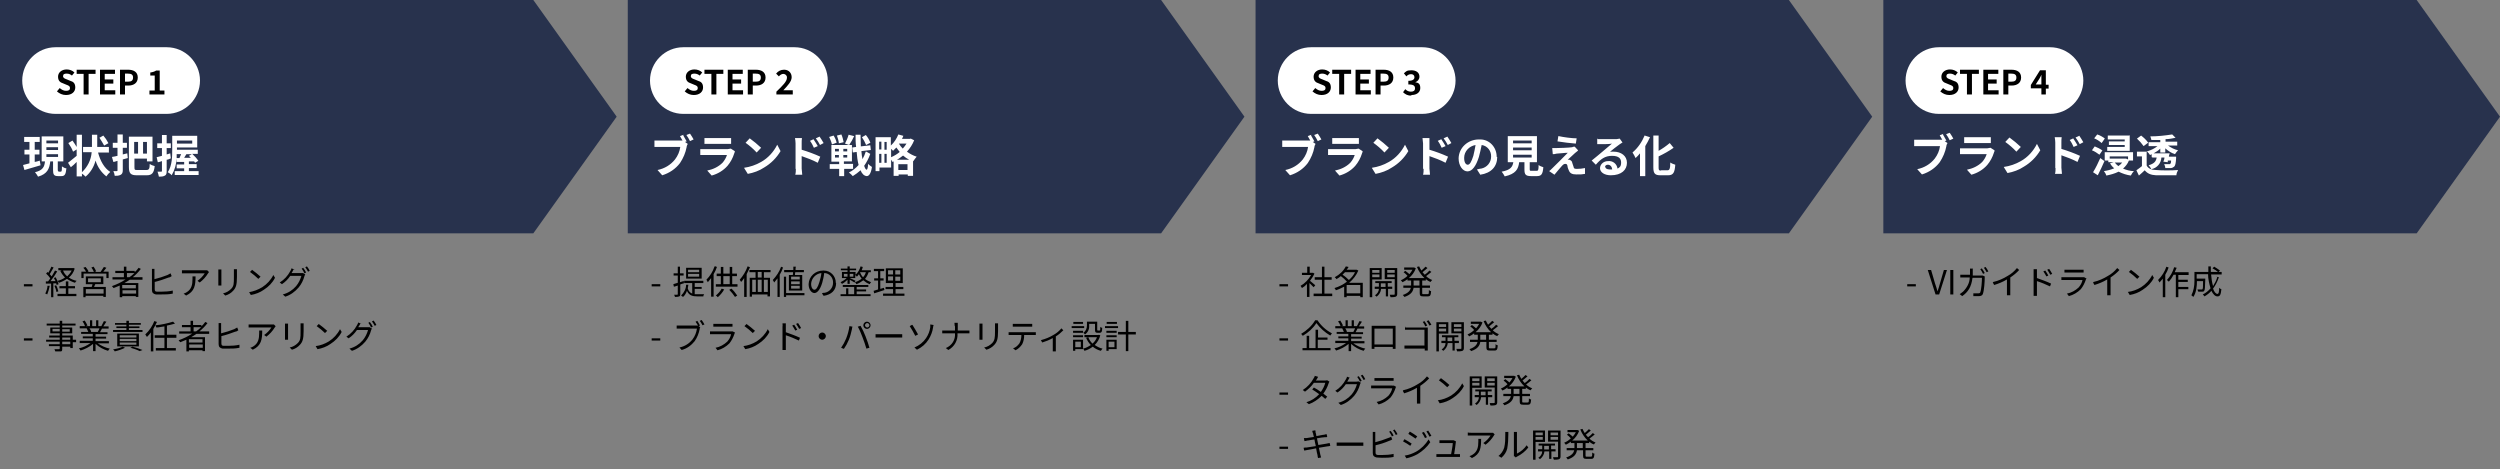 <?xml version="1.0" encoding="UTF-8"?>
<svg id="_レイヤー_1" data-name=" レイヤー 1" xmlns="http://www.w3.org/2000/svg" version="1.1" viewBox="0 0 900 169">
  <rect x="0" y="0" width="900" height="169" fill="#808080" stroke="none"/>
  <defs>
    <style>
      .cls-1 {
        fill: #000;
      }

      .cls-1, .cls-2, .cls-3 {
        stroke-width: 0px;
      }

      .cls-4 {
        fill: none;
        stroke: #a0a0a0;
        stroke-dasharray: 0 0 0 3;
      }

      .cls-2 {
        fill: #28324d;
      }

      .cls-3 {
        fill: #fff;
      }
    </style>
  </defs>
  <g id="img_フロー" data-name="img フロー">
    <g id="Group">
      <g id="Text">
        <path id="_パス_515" data-name=" パス 515" class="cls-1" d="M460.6,103.1h3.1v-.8h-3.1v.8ZM460.6,122.6h3.1v-.8h-3.1v.8ZM460.6,142.1h3.1v-.8h-3.1v.8ZM460.6,161.6h3.1v-.8h-3.1v.8Z"/>
        <path id="_パス_514" data-name=" パス 514" class="cls-1" d="M473.5,102.7c-.3-.3-1.4-1.2-1.9-1.6.6-.8,1.2-1.7,1.6-2.6l-.5-.3h-1.2v-2.2h-.9v2.2h-1.9v.8h3.3c-.9,1.6-2.2,3-3.8,3.9.2.2.3.5.5.8.7-.4,1.3-.9,1.8-1.5v4.7h.9v-5c.5.5,1.2,1.2,1.5,1.5,0,0,.6-.7.6-.7ZM476.8,105.7v-5h2.6v-.9h-2.6v-3.8h-.9v3.8h-2.6v.9h2.6v5h-3v.9h6.7v-.9h-2.8ZM484.8,105.6v-3h4.9v3h-4.9ZM487.8,98c-.5,1.1-1.3,2-2.2,2.8-.7-.7-1.5-1.4-2.3-1.9.3-.3.6-.6.9-.9h3.6ZM490.6,101.8h-4.9c1.4-1.2,2.6-2.7,3.3-4.4l-.6-.3h-3.6c.3-.3.5-.7.7-1l-1-.2c-.9,1.7-2.3,3-4,3.9.2.2.5.4.6.7.6-.3,1.1-.7,1.6-1.1.8.6,1.5,1.2,2.2,2-1.3,1-2.8,1.8-4.5,2.3.2.2.4.5.5.8,1-.3,2-.8,3-1.3v3.8h.9v-.5h4.9v.5h.9v-5.1h0ZM496.6,97.2v1h-2.6v-1h2.6ZM494,99.8v-1h2.6v1h-2.6ZM497.4,100.5v-4h-4.3v10.5h.9v-6.4h3.5-.1ZM497.1,103.3v-1.3h1.7v1.3h-1.7ZM501.2,104v-.8h-1.6v-1.3h1.4v-.7h-5.9v.7h1.3v1.3h-1.5v.8h1.5c0,.9-.6,1.8-1.4,2.3.2.2.4.3.6.5.9-.7,1.5-1.7,1.6-2.8h1.7v2.7h.8v-2.7h1.6-.1ZM499.4,99.8v-1h2.7v1h-2.7ZM502.1,97.2v1h-2.7v-1h2.7ZM503,96.5h-4.5v4h3.6v5.3c0,.2,0,.3-.3.3h-1.5c.1.3.2.6.3.9.6,0,1.3,0,1.9-.2.3-.2.5-.4.5-1v-9.3ZM511,102.8h-2.1v-1.8h2.1v1.8ZM513.3,101v-.5c.5.4,1.1.8,1.7,1,.2-.3.4-.5.6-.7-.8-.3-1.6-.8-2.2-1.4.7-.5,1.3-1,1.9-1.5l-.7-.5c-.5.6-1.1,1.1-1.7,1.5-.3-.3-.5-.6-.8-.9.6-.5,1.2-1,1.8-1.5l-.7-.5c-.5.5-1,1-1.5,1.4-.3-.5-.6-1-.8-1.5l-.8.2c.6,1.5,1.5,2.9,2.7,4h-5.6c1.1-.9,2-2.1,2.5-3.5l-.6-.3h-3.6v.8h3c-.3.6-.7,1.1-1.1,1.6-.5-.4-.9-.8-1.5-1.2l-.6.5c.5.4,1,.8,1.4,1.3-.7.7-1.5,1.2-2.4,1.6.2.2.4.4.6.7.6-.3,1.2-.6,1.8-1.1v.5h1.3v1.8h-2.8v.8h2.7c-.2,1-.9,1.9-2.9,2.6.2.2.4.4.6.7,2.4-.8,3.1-2,3.3-3.3h2.2v1.9c0,1,.3,1.2,1.3,1.2h1.6c.9,0,1.1-.4,1.2-1.9-.3,0-.6-.2-.8-.4,0,1.3,0,1.5-.5,1.5h-1.4c-.4,0-.5,0-.5-.4v-1.9h2.8v-.8h-2.8v-1.8h1.4,0ZM473.4,115.4c-1.2,2-3,3.6-5,4.8.2.2.4.4.6.7,2-1.2,3.7-2.7,4.9-4.6,1.3,1.8,3.1,3.4,5,4.5.2-.3.4-.5.6-.8-2.1-1.1-3.9-2.7-5.2-4.7h-.9ZM474.5,122.3h3.4v-.8h-3.4v-2.8h-.9v6.6h-2.3v-4.4h-.9v4.4h-1.5v.8h10.1v-.8h-4.6v-3h0ZM487.8,118.3c-.2.4-.4.8-.6,1.2h.1-2.8.4c-.1-.5-.3-.9-.6-1.3h3.5ZM491.2,123.6v-.8h-4.8v-.9h3.8v-.7h-3.8v-.9h4.3v-.7h-2.7c.2-.4.5-.8.7-1.3h2.4v-.8h-1.9c.4-.6.7-1.1,1.1-1.7l-.9-.2c-.3.6-.6,1.2-.9,1.8h.4c0,0-1.5,0-1.5,0v-2.1h-.8v2.1h-1.4v-2.1h-.8v2.1h-1.5l.6-.2c-.3-.6-.6-1.2-1-1.8l-.8.3c.4.5.7,1.1.9,1.7h-1.9v.8h2.9-.4c.2.5.4.9.6,1.3h-2.6v.7h4.2v.9h-3.6v.7h3.6v.9h-4.7v.8h3.9c-1.3.9-2.7,1.6-4.2,1.9.2.2.4.5.6.8,1.6-.5,3.2-1.3,4.5-2.4v2.6h.9v-2.6c1.3,1.2,2.8,2,4.5,2.5.2-.3.4-.6.6-.8-1.5-.3-3-1-4.3-1.9h4,0ZM493.8,117.3v8.3h1v-.7h6.6v.7h1v-8.3h-8.6ZM494.8,118.3h6.6v5.7h-6.6v-5.7ZM512.8,115.6l-.6.3c.4.5.7,1.1.9,1.6l.7-.3c-.3-.5-.6-1.1-1-1.6h0ZM514.3,115.3l-.7.3c.4.5.7,1,1,1.6l.7-.3c-.3-.5-.7-1.2-1-1.6ZM505.8,117.6v1.1h7v5.7h-7.2v1.1h7.3v.7h1.1v-8.3h-8.1v-.3ZM520.6,116.7v1h-2.6v-1h2.6ZM518,119.3v-1h2.6v1h-2.6ZM521.4,120v-4h-4.3v10.5h.9v-6.4h3.5-.1ZM521.1,122.8v-1.3h1.7v1.3h-1.7ZM525.2,123.5v-.8h-1.6v-1.3h1.4v-.7h-5.9v.7h1.3v1.3h-1.5v.8h1.5c0,.9-.6,1.8-1.4,2.3.2.2.4.3.6.5.9-.7,1.5-1.7,1.6-2.8h1.7v2.7h.8v-2.7h1.6,0ZM523.4,119.3v-1h2.7v1h-2.7ZM526.1,116.7v1h-2.7v-1h2.7ZM527,116h-4.5v4h3.6v5.3c0,.2,0,.3-.3.3h-1.5c0,.3.2.6.3.9.6,0,1.3,0,1.9-.2.3-.2.5-.4.5-1v-9.3ZM535,122.3h-2.1v-1.8h2.1v1.8ZM537.3,120.5v-.5c.5.4,1.1.8,1.7,1,.2-.3.4-.5.6-.7-.8-.3-1.6-.8-2.2-1.4.7-.5,1.3-1,1.9-1.5l-.7-.5c-.5.6-1.1,1.1-1.7,1.5-.3-.3-.5-.6-.8-.9.6-.5,1.2-1,1.8-1.5l-.7-.5c-.5.5-1,1-1.5,1.4-.3-.5-.6-1-.8-1.5l-.8.2c.6,1.5,1.5,2.9,2.7,4h-5.6c1.1-.9,2-2.1,2.5-3.5l-.6-.3h-3.6v.8h3c-.3.6-.7,1.1-1.1,1.6-.5-.4-.9-.8-1.5-1.2l-.6.5c.5.4,1,.8,1.4,1.3-.7.7-1.5,1.2-2.4,1.6.2.2.4.4.6.7.6-.3,1.2-.6,1.8-1.1v.5h1.3v1.8h-2.8v.8h2.7c-.2,1-.9,1.9-2.9,2.6.2.2.4.4.6.7,2.4-.8,3.1-2,3.3-3.3h2.2v1.9c0,1,.3,1.2,1.3,1.2h1.6c.9,0,1.1-.4,1.2-1.9-.3,0-.6-.2-.8-.4,0,1.3,0,1.5-.5,1.5h-1.4c-.4,0-.5,0-.5-.4v-1.9h2.8v-.8h-2.8v-1.8h1.4,0ZM474.4,135.6l-1.1-.3c0,.3-.2.6-.4.9-.9,1.7-2.2,3.1-3.9,4.2l.8.6c1.2-.9,2.3-1.9,3.2-3.2h4.1c-.3,1.2-.9,2.3-1.6,3.3-.8-.6-1.7-1.2-2.5-1.6l-.6.7c.8.5,1.7,1.1,2.5,1.7-1.3,1.4-2.9,2.4-4.6,2.9l.9.7c1.7-.6,3.3-1.7,4.6-3,.5.4.9.8,1.3,1.1l.7-.8c-.4-.3-.9-.7-1.4-1.1.8-1.1,1.5-2.4,1.9-3.7,0-.2.2-.4.3-.6l-.8-.5c-.3,0-.5.1-.8.1h-3.3c0-.1.2-.3.3-.4.1-.2.3-.6.5-.9h-.1ZM489.2,135.4l-.6.3c.4.5.7,1.1,1,1.7l.6-.3c-.3-.6-.6-1.1-1-1.6h0ZM490.5,134.9l-.6.3c.4.5.7,1.1,1,1.6l.6-.3c-.3-.6-.6-1.1-1-1.6ZM486,136l-1.1-.4c0,.3-.2.7-.4,1-.9,1.7-2.2,3.1-3.8,4.1l.8.6c1.2-.8,2.2-1.8,3-3h4c-.4,1.4-1,2.6-1.9,3.7-1.3,1.5-2.9,2.5-4.8,3l.9.8c1.9-.6,3.5-1.8,4.8-3.3,1-1.2,1.7-2.6,2.1-4.1,0-.2.2-.4.3-.6l-.8-.5c-.3,0-.5.1-.8.1h-3.3c.1-.2.2-.3.3-.5.1-.2.3-.6.5-.9h.2ZM494.8,136.1v1h6.9v-1h-6.9ZM502.5,139.2l-.7-.4c-.2,0-.4.1-.7,0h-7.5v1h7.6c-.2,1-.7,1.9-1.4,2.7-1.2,1.1-2.6,1.9-4.2,2.2l.7.9c1.6-.4,3.1-1.3,4.3-2.5.8-1,1.4-2.2,1.8-3.4,0-.1,0-.2.2-.4h0ZM505,140.7l.5.9c1.6-.5,3.1-1.1,4.6-2v5.7h1.2v-6.4c1.2-.8,2.3-1.7,3.2-2.7l-.8-.7c-.9,1.1-2,2.1-3.3,2.8-1.6,1-3.4,1.8-5.3,2.2h0v.2ZM518.7,136.2l-.7.7c1.1.8,2.1,1.6,3,2.5l.8-.8c-1-.9-2-1.7-3.1-2.5h0ZM517.7,144.2l.6,1c1.7-.3,3.3-.9,4.7-1.9,1.7-1.1,3.1-2.5,4-4.3l-.6-1c-.9,1.8-2.3,3.3-4,4.4-1.5.9-3.1,1.5-4.8,1.7h0ZM532.6,136.2v1h-2.6v-1h2.6ZM530,138.8v-1h2.6v1h-2.6ZM533.4,139.5v-4h-4.3v10.5h.9v-6.4h3.5-.1ZM533.1,142.3v-1.3h1.7v1.3h-1.7ZM537.2,143v-.8h-1.6v-1.3h1.4v-.7h-5.9v.7h1.3v1.3h-1.5v.8h1.5c0,.9-.6,1.8-1.4,2.3.2.2.4.3.6.5.9-.7,1.5-1.7,1.6-2.8h1.7v2.7h.8v-2.7h1.6,0ZM535.4,138.8v-1h2.7v1h-2.7ZM538.1,136.2v1h-2.7v-1h2.7ZM539,135.5h-4.5v4h3.6v5.3c0,.2,0,.3-.3.3h-1.5c0,.3.2.6.3.9.6,0,1.3,0,1.9-.2.3-.2.5-.4.5-1v-9.3ZM547,141.8h-2.1v-1.8h2.1v1.8ZM549.3,140v-.5c.5.4,1.1.8,1.7,1,.2-.3.4-.5.6-.7-.8-.3-1.6-.8-2.2-1.4.7-.5,1.3-1,1.9-1.5l-.7-.5c-.5.6-1.1,1.1-1.7,1.5-.3-.3-.5-.6-.8-.9.6-.5,1.2-1,1.8-1.5l-.7-.5c-.5.5-1,1-1.5,1.4-.3-.5-.6-1-.8-1.5l-.8.2c.6,1.5,1.5,2.9,2.7,4h-5.6c1.1-.9,2-2.1,2.5-3.5l-.6-.3h-3.6v.8h3c-.3.6-.7,1.1-1.1,1.6-.5-.4-.9-.8-1.5-1.2l-.6.5c.5.4,1,.8,1.4,1.3-.7.7-1.5,1.2-2.4,1.6.2.2.4.4.6.7.6-.3,1.2-.6,1.8-1.1v.5h1.3v1.8h-2.8v.8h2.7c-.2,1-.9,1.9-2.9,2.6.2.2.4.4.6.7,2.4-.8,3.1-2,3.3-3.3h2.2v1.9c0,1,.3,1.2,1.3,1.2h1.6c.9,0,1.1-.4,1.2-1.9-.3,0-.6-.2-.8-.4,0,1.3,0,1.5-.5,1.5h-1.4c-.4,0-.5,0-.5-.4v-1.9h2.8v-.8h-2.8v-1.8h1.4,0ZM472.7,156c0,.1.1.6.3,1.3-1.1.2-2.2.3-2.6.4h-1l.2,1.1c.4,0,.6-.1,1-.2.5,0,1.5-.3,2.6-.4.1.7.3,1.6.5,2.4-1.4.2-2.7.4-3.3.5-.3,0-.8,0-1.1.1l.2,1c.3,0,.6-.1,1.1-.2.6-.1,1.9-.3,3.2-.6.2,1.2.4,2.2.5,2.4,0,.4.1.7.2,1.1l1.1-.2c-.1-.3-.2-.7-.3-1.1,0-.3-.3-1.2-.5-2.4,1.2-.2,2.3-.4,3-.5.4,0,.8-.1,1.1-.2l-.2-1c-.3,0-.6.1-1.1.2-.6.1-1.7.3-3,.5-.2-.8-.3-1.7-.5-2.4,1.2-.2,2.2-.4,2.8-.4s.7,0,.9-.1l-.2-1c-.3,0-.6.1-.9.2-.5,0-1.6.3-2.8.5-.1-.7-.2-1.2-.3-1.3,0-.3,0-.6-.1-.8l-1.1.2c0,.3.2.5.2.8h0ZM481.2,159.3v1.2h9.6v-1.2h-9.6ZM500.7,155.1l-.6.3c.4.5.7,1.1,1,1.7l.6-.3c-.3-.6-.6-1.1-1-1.6h0ZM502.1,154.6l-.6.3c.4.5.7,1.1,1,1.7l.6-.3c-.3-.6-.6-1.1-1-1.6h0ZM495.3,155.5h-1.1v7.6c0,1,.5,1.4,1.4,1.6.6,0,1.3.1,1.9.1,1.4,0,2.8,0,4.2-.3v-1.1c-1.3.3-2.7.4-4.1.4h-1.6c-.6-.1-.8-.3-.8-.9v-2.6c1.7-.4,3.3-.9,4.9-1.6.4-.1.8-.3,1.1-.5l-.4-1c-.3.2-.7.4-1.1.5-1.5.6-3,1.1-4.6,1.5v-3.7h.2ZM512.6,155.5l-.7.3c.4.6.8,1.2,1.1,1.9l.7-.3c-.3-.6-.7-1.3-1.1-1.9h0ZM514.2,155l-.7.3c.4.6.8,1.2,1.1,1.9l.7-.3c-.3-.6-.7-1.2-1.1-1.8h0ZM507.5,155.4l-.5.8c.7.4,2,1.3,2.6,1.7l.6-.8c-.5-.4-1.9-1.3-2.6-1.7h-.1ZM505.7,164l.6,1c1.4-.3,2.7-.8,4-1.5,1.8-1.1,3.4-2.5,4.6-4.3l-.6-1c-1.1,1.8-2.7,3.4-4.5,4.4-1.3.7-2.6,1.2-4,1.4h-.1ZM505.6,158.1l-.5.8c.9.5,1.8,1,2.6,1.6l.5-.8c-.5-.4-1.9-1.2-2.6-1.6h0ZM524,158.8l-.7-.3h-5.1v1h4.8c0,.7-.4,3-.6,4h-5.3v1h8.5v-1h-2.1c.2-1.1.5-3.5.6-4.3v-.4h0ZM538.1,156.4l-.6-.6h-7.7c-.5,0-.9,0-1.4-.1v1.1h8.2c-.7,1.1-1.6,2-2.6,2.7l.8.6c1.2-.9,2.2-2,3-3.3,0-.1.2-.3.3-.4h0ZM533.3,158h-1.1v.9c0,2-.3,3.7-2.1,4.8-.3.2-.7.4-1.1.5l.9.7c3.1-1.5,3.3-3.7,3.3-7h0ZM545.1,164.2l.6.5c0-.1.3-.2.4-.3,1.6-.8,3-1.9,4.1-3.3l-.6-.8c-.9,1.3-2.1,2.3-3.5,3v-7.8h-1.1v8.8h0ZM539.6,164.2l.9.6c1-.9,1.8-2,2.1-3.3.3-1.7.4-3.4.4-5.1v-.9h-1.1v.9c0,1.6,0,3.2-.4,4.8-.4,1.2-1.1,2.2-2.1,3h.2ZM555.4,155.7v1h-2.6v-1h2.6ZM552.8,158.3v-1h2.6v1h-2.6ZM556.2,159v-4h-4.3v10.5h.9v-6.4h3.5-.1ZM555.9,161.8v-1.3h1.7v1.3h-1.7ZM560,162.5v-.8h-1.6v-1.3h1.4v-.7h-5.9v.7h1.3v1.3h-1.5v.8h1.5c0,.9-.6,1.8-1.4,2.3.2.2.4.3.6.5.9-.7,1.5-1.7,1.6-2.8h1.7v2.7h.8v-2.7h1.6,0ZM558.2,158.3v-1h2.7v1h-2.7ZM560.9,155.7v1h-2.7v-1h2.7ZM561.8,155h-4.5v4h3.6v5.3c0,.2,0,.3-.3.3h-1.5c0,.3.2.6.3.9.6,0,1.3,0,1.9-.2.3-.2.5-.4.5-1v-9.3ZM569.8,161.3h-2.1v-1.8h2.1v1.8ZM572.1,159.5v-.5c.5.4,1.1.8,1.7,1,.2-.3.4-.5.6-.7-.8-.3-1.6-.8-2.2-1.4.7-.5,1.3-1,1.9-1.5l-.7-.5c-.5.6-1.1,1.1-1.7,1.5-.3-.3-.5-.6-.8-.9.6-.5,1.2-1,1.8-1.5l-.7-.5c-.5.5-1,1-1.5,1.4-.3-.5-.6-1-.8-1.5l-.8.2c.6,1.5,1.5,2.9,2.7,4h-5.6c1.1-.9,2-2.1,2.5-3.5l-.6-.3h-3.6v.8h3c-.3.6-.7,1.1-1.1,1.6-.5-.4-.9-.8-1.5-1.2l-.6.5c.5.4,1,.8,1.4,1.3-.7.7-1.5,1.2-2.4,1.6.2.2.4.4.6.7.6-.3,1.2-.6,1.8-1.1v.5h1.3v1.8h-2.8v.8h2.7c-.2,1-.9,1.9-2.9,2.6.2.2.4.4.6.7,2.4-.8,3.1-2,3.3-3.3h2.2v1.9c0,1,.3,1.2,1.3,1.2h1.6c.9,0,1.1-.4,1.2-1.9-.3,0-.6-.2-.8-.4,0,1.3,0,1.5-.5,1.5h-1.4c-.4,0-.5,0-.5-.4v-1.9h2.8v-.8h-2.8v-1.8h1.4,0Z"/>
      </g>
      <g id="Arrow">
        <polygon class="cls-2" points="644 0 452 0 452 84 644 84 674 42 644 0"/>
        <g id="inner">
          <path id="_パス_513" data-name=" パス 513" class="cls-3" d="M472.1,48.5l-1.3.5c.3.5.6,1,.9,1.6h-8.2c-.6,0-1.3,0-1.9,0v2.3h9.3c-.2,1.6-.9,3.2-1.9,4.5-1.6,2-3.8,3.3-6.3,3.8l1.7,1.9c2.6-.8,4.8-2.3,6.4-4.4,1.2-1.8,2-3.7,2.4-5.8,0-.4.2-.7.4-1.1l-1-.7.6-.2c-.4-.7-.8-1.4-1.2-2.1v-.2ZM474.4,48.1l-1.3.5c.5.7.9,1.4,1.3,2.2l1.3-.6c-.3-.6-.9-1.5-1.3-2.1ZM479.6,49.7v2.1h9.6v-2.1h-9.6,0ZM490.5,54.4l-1.4-.9c-.4,0-.8.2-1.2.2h-7.9c-.5,0-1.2,0-1.9,0v2.1h9.6c-.3,1-.9,2-1.6,2.8-1.5,1.5-3.5,2.4-5.5,2.8l1.6,1.8c2.2-.6,4.2-1.8,5.7-3.5,1.1-1.3,1.9-2.8,2.4-4.4,0-.2.2-.5.3-.7h-.1ZM495.9,49.8l-1.5,1.6c1.4,1,2.8,2.2,4,3.5l1.6-1.7c-1.3-1.2-2.7-2.4-4.1-3.4h0ZM493.9,60.5l1.3,2.1c2.1-.4,4.1-1.1,5.9-2.3,2.4-1.4,4.5-3.5,5.9-5.9l-1.2-2.3c-1.3,2.6-3.3,4.8-5.8,6.2-1.9,1.1-4,1.8-6.1,2.1h0ZM518.9,50.1l-1.3.6c.6.8,1,1.6,1.4,2.5l1.4-.6c-.4-.7-1-1.7-1.5-2.4h0ZM521,49.2l-1.3.6c.6.8,1.1,1.6,1.5,2.4l1.3-.7c-.4-.8-1-1.6-1.5-2.4h0ZM512.5,60.7c0,.7,0,1.5-.2,2.2h2.5c0-.7-.2-1.8-.2-2.2v-4.5c2,.7,3.9,1.4,5.8,2.4l.9-2.2c-2.2-1-4.4-1.8-6.7-2.5v-2.3c0-.6,0-1.3,0-1.9h-2.5c0,.6.2,1.3.2,1.9v9.2h.1ZM538.8,56.4c0-3.4-2.6-6.2-5.9-6.2h-.5c-3.9,0-7.2,2.9-7.3,6.8,0,2.7,1.5,4.7,3.2,4.7s3.1-2,4.1-5.2c.4-1.4.7-2.9,1-4.3,2.1.3,3.5,2.2,3.4,4.2,0,2.1-1.5,3.9-3.6,4.3-.5,0-1,.2-1.5.3l1.2,1.9c4-.6,6.1-3,6.1-6.4h-.2ZM527.1,56.8c0-2.3,1.8-4.2,4.1-4.6-.2,1.3-.5,2.6-.8,3.9-.7,2.2-1.3,3.2-2,3.2s-1.3-.8-1.3-2.4h0ZM544.7,55.7h6.7v1h-6.7v-1ZM544.7,53.1h6.7v1h-6.7v-1ZM544.7,50.6h6.7v1h-6.7v-1ZM551.4,61.5c-.6,0-.7,0-.7-.6v-2.5h2.6v-9.4h-10.5v9.4h2c-.3,1.7-1,2.8-4.2,3.4.4.5.8,1.1,1.1,1.7,4-.9,4.9-2.6,5.2-5.1h1.9v2.6c0,1.8.4,2.4,2.4,2.4h2.1c1.6,0,2.1-.7,2.3-3.2-.6-.2-1.2-.4-1.7-.8,0,1.9-.2,2.1-.7,2.1h-1.8ZM561,49l-.3,1.9c1.9.3,4.9.7,6.6.8l.3-1.9c-1.7,0-4.7-.4-6.5-.8h0ZM568.1,54.1l-1.2-1.3c-.3,0-.6,0-.9.2-1.3.2-5,.3-5.7.3h-1.5l.2,2.2c.3,0,.8,0,1.4-.2.9,0,2.8-.3,4-.3-1.5,1.5-4.7,4.8-5.6,5.6-.4.4-.8.8-1.1,1l1.9,1.3c1.1-1.4,2.3-2.7,2.8-3.3.3-.3.6-.6,1.1-.6s.7.2.8.8c0,.4.3,1.2.5,1.6.4,1,1.2,1.4,2.7,1.4s2.1,0,3.1-.2v-2.1c-.9.2-2,.3-3,.3s-1-.3-1.1-.7-.3-1-.5-1.5c0-.5-.5-.9-1-1.1-.2,0-.4,0-.6,0,.4-.4,1.9-1.8,2.6-2.4.3-.2.6-.5,1-.8h0ZM577.8,60.1c0-.4.4-.8,1-.8.9,0,1.5.7,1.6,1.7h-.9c-1,0-1.6-.4-1.6-1h0ZM575,49.8v2.1c.4,0,.9,0,1.4,0,.8,0,3.1,0,3.9-.2-.8.7-2.4,2-3.3,2.8-.9.8-2.9,2.4-4,3.3l1.5,1.5c1.7-2,3.3-3.2,5.8-3.2s3.3,1,3.3,2.4-.5,1.8-1.3,2.2c-.2-1.7-1.7-2.9-3.4-2.7-1.5,0-2.8,1-2.9,2.5h0c0,1.6,1.7,2.6,3.9,2.6,3.9,0,5.8-2,5.8-4.5s-2.1-4-4.8-4-1,0-1.5.2c1-.8,2.7-2.2,3.6-2.8.4-.3.8-.5,1.1-.7l-1-1.4c-.4,0-.8.2-1.2.2-.9,0-4.3,0-5.2,0h-1.5l-.2-.3ZM592.1,48.7c-1,2.4-2.4,4.5-4.4,6.2.4.6.8,1.3,1.1,2,.6-.5,1.1-1.1,1.6-1.7v8.2h1.9v-10.8c.6-1,1.2-2.1,1.7-3.2l-1.9-.6h0ZM598,61.4c-.8,0-.9-.2-.9-1.1v-4c1.9-.9,3.7-1.9,5.4-3.1l-1.4-1.7c-1.3,1.1-2.6,2-4,2.8v-5.5h-1.9v11.4c0,2.3.6,2.9,2.6,2.9h2.7c1.9,0,2.4-1,2.6-3.8-.6-.2-1.2-.4-1.8-.8,0,2.3-.3,2.8-1,2.8h-2.4.1Z"/>
          <g id="Step">
            <path id="_長方形_2286" data-name=" 長方形 2286" class="cls-3" d="M472,17h40c6.6,0,12,5.4,12,12h0c0,6.6-5.4,12-12,12h-40c-6.6,0-12-5.4-12-12h0c0-6.6,5.4-12,12-12Z"/>
            <path id="_パス_512" data-name=" パス 512" class="cls-1" d="M475.8,34.2c2.1,0,3.3-1.2,3.3-2.7s-.7-2.1-1.8-2.4l-1.2-.5c-.8-.3-1.4-.5-1.4-1.2s.5-.9,1.3-.9,1.4.3,1.9.7l.9-1.1c-.7-.7-1.7-1.1-2.8-1.1-1.8,0-3.1,1.1-3.1,2.6s.8,2.1,1.8,2.4l1.2.5c.8.3,1.3.5,1.3,1.2s-.5,1-1.4,1-1.6-.4-2.3-1l-1,1.2c.9.8,2,1.3,3.2,1.3h.1ZM482.1,34h1.8v-7.4h2.5v-1.5h-6.8v1.5h2.5v7.4ZM487.9,34h5.6v-1.5h-3.8v-2.4h3.1v-1.5h-3.1v-2h3.7v-1.5h-5.4v8.9h-.1ZM495.2,34h1.8v-3.2h1.2c1.9,0,3.4-.9,3.4-2.9s-1.5-2.8-3.5-2.8h-2.9v8.9ZM497,29.4v-2.9h1c1.2,0,1.9.3,1.9,1.4s-.6,1.5-1.8,1.5h-1.1ZM508.2,34.2c1.7,0,3.1-.9,3.1-2.5s-.7-1.9-1.8-2.1h0c.9-.3,1.5-1.1,1.5-2,0-1.5-1.2-2.3-2.9-2.3s-1.9.4-2.7,1.1l.9,1.1c.4-.5,1-.8,1.7-.8s1.2.4,1.2,1.1-.5,1.3-2.2,1.3v1.3c1.9,0,2.4.5,2.4,1.4s-.6,1.2-1.5,1.2-1.5-.4-2-.9l-.8,1.1c.8.8,1.8,1.3,3,1.2v-.2Z"/>
          </g>
        </g>
      </g>
    </g>
    <g id="Group-2">
      <g id="Text-2">
        <path id="_パス_511" data-name=" パス 511" class="cls-1" d="M234.6,103.1h3.1v-.8h-3.1v.8ZM234.6,122.6h3.1v-.8h-3.1v.8Z"/>
        <path id="_パス_510" data-name=" パス 510" class="cls-1" d="M251.7,98h-4v-.9h4v.9ZM251.7,99.6h-4v-1h4v1ZM252.6,96.4h-5.6v3.9h5.6v-3.9ZM246,101.2l-1.2.4v-2.4h1.3v-.8h-1.3v-2.4h-.8v2.4h-1.5v.8h1.5v2.6c-.6.2-1.2.4-1.6.5l.2.9c.4,0,.9-.3,1.4-.4v3.1q0,.2-.2.2h-1.1c.1.3.2.5.3.8.5,0,1,0,1.5-.2.3,0,.4-.4.4-.9v-3.4c.4-.2.9-.3,1.3-.4v-.8h-.2ZM250.1,104h2.5v-.7h-2.5v-1.4h3.1v-.8h-6.9v.8h2.9v3.8c-.8-.3-1.4-1-1.6-1.9,0-.4.2-.8.2-1.3h-.8c0,1.4-.7,2.8-1.8,3.9.2.2.5.3.7.5.7-.6,1.1-1.4,1.4-2.2.8,1.7,2,2,3.8,2h2.1c0-.3.1-.5.3-.8h-3.4v-1.9h0ZM257.2,96c-.6,1.8-1.6,3.4-2.9,4.7.2.3.4.6.5.9.4-.5.8-.9,1.2-1.5v6.7h.9v-8.1c.5-.8.9-1.7,1.2-2.6l-.8-.3v.2ZM259.8,103.9c-.5,1-1.3,1.8-2.1,2.5.3.2.5.3.7.6.9-.8,1.7-1.7,2.3-2.8,0,0-.9-.3-.9-.3ZM262.5,104.3c.8.8,1.5,1.7,2.1,2.6l.8-.5c-.6-.9-1.3-1.8-2.1-2.5l-.7.4h0ZM260.4,99.4h2.3v2.9h-2.3v-2.9ZM263.6,102.3v-2.9h1.7v-.9h-1.7v-2.4h-.9v2.4h-2.3v-2.4h-.9v2.4h-1.5v.9h1.5v2.9h-1.8v.9h7.8v-.9h-1.9ZM269.1,96c-.6,1.7-1.6,3.3-2.8,4.7.2.3.3.5.5.8.4-.4.8-.9,1.1-1.4v6.8h.9v-8.2c.4-.8.8-1.6,1.2-2.5l-.8-.3h-.1ZM274.2,99.9h-1.4v-2h1.4v2ZM276.4,105.1h-1.4v-4.4h1.4v4.4ZM270.8,100.7h1.3v4.4h-1.3v-4.4ZM274.2,100.7v4.4h-1.4v-4.4h1.4ZM277.4,98v-.8h-7.6v.8h2.2v2h-2.1v6.8h.8v-.8h5.6v.7h.9v-6.7h-2.2v-2h2.4ZM287.9,100.6h-3.1v-1h3.1v1ZM287.9,102.3h-3.1v-1h3.1v1ZM287.9,103.9h-3.1v-1h3.1v1ZM284,99v5.6h4.8v-5.6h-2.6c0-.3,0-.6.1-1h3.1v-.8h-3c0-.4,0-.8.1-1.2h-.9v1.2h-3.3v.8h3.2c0,.4,0,.7-.1,1h-1.4ZM281.2,96c-.6,1.8-1.7,3.4-3,4.8.2.3.4.6.5.9.4-.5.8-1,1.2-1.5v6.7h.8v-8c.5-.8.9-1.7,1.2-2.6l-.8-.3h0ZM289.5,105.5h-6.5v-5.9h-.8v7.3h.8v-.6h6.6v-.8h-.1ZM300.9,101.8c0-2.4-1.9-4.4-4.3-4.4h-.3c-2.8,0-5.1,2.1-5.2,4.9,0,2,1.1,3.2,2.1,3.2s2.1-1.3,2.8-3.7c.3-1.1.6-2.3.7-3.5,1.8,0,3.3,1.6,3.2,3.5h0c0,1.8-1.3,3.3-3,3.6-.3,0-.7,0-1,.2l.6.9c2.8-.4,4.5-2,4.5-4.6h-.1ZM292,102.2c.1-2,1.7-3.7,3.7-3.9-.1,1.1-.4,2.2-.7,3.2-.6,2-1.2,2.8-1.8,2.8s-1.2-.7-1.2-2.2h0ZM303.8,98.6h1.3v1h-1.3v-1ZM307.2,98.6v1h-1.3v-1h1.3ZM311.7,98c-.2.7-.5,1.3-1,1.8-.5-.5-.8-1.1-1.1-1.8h2.1ZM305.1,102.2h.8v-1.5c.6.3,1.4.8,1.7,1l.4-.6c-.3-.2-1.6-.8-2.1-1h2v-1.1c.2.2.4.4.6.6.3-.3.5-.6.7-.9.3.6.6,1.1,1,1.6-.7.6-1.5,1-2.4,1.3.2.2.4.4.5.7.9-.3,1.7-.8,2.5-1.4.7.6,1.4,1.1,2.3,1.4.1-.3.3-.5.5-.7-.8-.3-1.6-.7-2.2-1.2.6-.7,1-1.5,1.3-2.4h.8v-.7h-3.3c.2-.4.3-.8.4-1.2l-.8-.2c-.3,1.1-.9,2.2-1.8,3v-1h-2.1v-.6h2.3v-.6h-2.3v-.8h-.8v.8h-2.4v.6h2.4v.6h-2v2.2h1.7c-.6.6-1.4,1.1-2.2,1.5.2.2.4.4.5.6.8-.4,1.4-.9,2-1.5,0,0,0,1.5,0,1.5ZM308.4,104.9h3.4v-.7h-3.4v-.9h4.2v-.7h-9.2v.7h4.1v2.6h-2.1v-2.1h-.8v2.1h-2v.7h10.8v-.7h-5v-1ZM318.2,103.6l-1.3.4v-3h1.2v-.8h-1.2v-2.6h1.4v-.8h-3.7v.8h1.5v2.6h-1.4v.8h1.4v3.2c-.6.2-1.2.4-1.6.5l.2.9c1.1-.3,2.4-.8,3.7-1.2l-.2-.8ZM319.7,99.5h1.8v1.5h-1.8v-1.5ZM319.7,97.3h1.8v1.5h-1.8v-1.5ZM324.1,98.8h-1.8v-1.5h1.8v1.5ZM324.1,101.1h-1.8v-1.5h1.8v1.5ZM322.4,105.7v-1.6h2.8v-.8h-2.8v-1.4h2.6v-5.3h-6.1v5.3h2.6v1.4h-2.7v.8h2.7v1.6h-3.6v.8h7.7v-.8h-3.2ZM251.1,115.5l-.7.3c.3.5.6.9.9,1.4h-7.7v1.1h7.3c-.2,1.4-.7,2.7-1.6,3.9-1.2,1.5-2.8,2.5-4.7,2.9l.8.9c1.9-.5,3.5-1.7,4.7-3.2.9-1.3,1.5-2.8,1.8-4.4,0-.2,0-.4.2-.6l-.6-.4.5-.2c-.2-.5-.7-1.2-.9-1.6h0ZM252.6,115.2l-.7.3c.4.5.7,1,1,1.6l.7-.3c-.3-.5-.6-1.1-1-1.6h0ZM256.8,116.6v1h6.9v-1h-6.9ZM264.5,119.7l-.7-.4c-.2,0-.4,0-.7,0h-7.5v1h7.6c-.2,1-.7,1.9-1.4,2.7-1.2,1.1-2.6,1.9-4.2,2.2l.7.9c1.6-.4,3.1-1.3,4.3-2.5.8-1,1.4-2.2,1.8-3.4,0,0,0-.2.2-.4h0v-.2ZM268.7,116.7l-.7.7c1.1.8,2.1,1.6,3,2.5l.8-.8c-1-.9-2-1.7-3.1-2.5h0ZM267.7,124.7l.6,1c1.7-.3,3.3-.9,4.7-1.9,1.7-1.1,3.1-2.5,4-4.3l-.6-1c-.9,1.8-2.3,3.3-4,4.4-1.5.9-3.1,1.5-4.8,1.7h0ZM285.9,116.9l-.7.3c.4.6.8,1.2,1.1,1.8l.7-.3c-.3-.6-.7-1.2-1.1-1.8h0ZM287.3,116.3l-.7.3c.4.6.8,1.2,1.1,1.8l.7-.3c-.3-.6-.7-1.2-1.1-1.8h0ZM281.7,124.6v1.4h1.2v-5.3c1.6.5,3.2,1.2,4.7,1.9l.4-1c-1.7-.8-3.4-1.4-5.1-2v-3.2h-1.2c0,.4.1.8,0,1.2v7ZM296,119.7c-.7,0-1.3.6-1.3,1.3s.6,1.3,1.3,1.3,1.3-.6,1.3-1.3h0c0-.7-.6-1.3-1.3-1.3h0ZM311.4,117.1c0-.4.4-.8.8-.8s.8.4.8.8-.4.8-.8.8h0c-.4,0-.8-.4-.8-.8ZM310.8,117.1c0,.7.6,1.3,1.3,1.3s1.3-.6,1.3-1.3-.6-1.3-1.3-1.3-1.3.6-1.3,1.3h0ZM304.6,121.9c-.5,1.2-1.1,2.3-1.8,3.3l1,.4c.7-1,1.3-2.1,1.8-3.3.5-1.2.8-2.5,1.1-3.8,0-.3.1-.6.2-.9l-1.1-.2c-.2,1.5-.6,3-1.2,4.5h0ZM310.5,121.4c.5,1.3,1,2.7,1.4,4.1l1.1-.3c-.3-1.1-.9-2.9-1.4-4.1-.5-1.3-1.1-2.6-1.8-3.8l-1,.3c.7,1.2,1.2,2.5,1.7,3.8h0ZM315.2,120.3v1.2h9.6v-1.2h-9.6ZM329.2,125.1l.9.8c1.7-.8,3.2-2.1,4.2-3.7.8-1.3,1.4-2.8,1.6-4.3,0-.2.1-.6.2-.9l-1.2-.2v1c-.2,1.4-.7,2.7-1.5,3.9-1,1.5-2.5,2.7-4.2,3.4h0ZM328.4,116.9l-.9.5c.7,1.1,1.4,2.3,2,3.5l1-.5c-.4-.8-1.5-2.6-2-3.4h-.1ZM343.8,117.4v1.6h-4.6v1h4.6c.2,2.3-1.1,4.4-3.3,5.3l.9.7c2.2-1.2,3.5-3.5,3.3-6h4.3v-1h-4.2v-2.8h-1.2c0,.4.1.8.1,1.2h.1ZM359.3,116.4h-1.1v2.9c0,2.3-.1,3.2-1,4.2-.8.8-1.8,1.4-2.9,1.6l.8.8c1.1-.3,2.1-.9,2.9-1.8.9-1,1.3-2,1.3-4.9v-2.9h0ZM353.7,116.5h-1.1v5.8h1.1v-5.8h0ZM364.6,116.6v1h7v-1h-7.1.1ZM363.1,119.6v1h4.6c0,1-.2,2.1-.7,3-.6.8-1.3,1.5-2.3,1.8l.9.7c1-.5,1.8-1.3,2.4-2.2.5-1,.7-2.1.7-3.3h4.2v-1h-9.8ZM374.7,122.4l.5.9c1.3-.4,2.6-.9,3.8-1.6v4.8h1.1v-5.4c1-.6,1.9-1.4,2.7-2.2l-.7-.7c-.8,1-1.8,1.8-2.9,2.4-1.3.8-2.8,1.4-4.3,1.8h-.2ZM389.9,115.9h-3.5v.7h3.5v-.7ZM390.3,117.4h-4.5v.7h4.5v-.7ZM389.1,123v2h-2v-2h2ZM389.9,122.3h-3.6v4h.8v-.6h2.8v-3.5h0ZM386.3,121.4h3.6v-.7h-3.6v.7ZM386.3,119.8h3.6v-.7h-3.6v.7ZM392.1,116.6h2.1v2.1c0,.9.2,1.1.9,1.1h.8c.6,0,.9-.3.9-1.8-.3,0-.5-.2-.7-.3,0,1.2,0,1.3-.3,1.3h-.6q-.2,0-.2-.3v-2.9h-3.7v1.4c0,1-.4,2-1.3,2.6.2.2.5.4.6.6,1-.7,1.6-1.9,1.5-3.1v-.7h0ZM395.5,120.6h-5.1v.8h4.5c-.3.9-.9,1.7-1.6,2.3-.7-.7-1.2-1.4-1.5-2.3l-.8.2c.4,1,1,1.9,1.7,2.6-.9.6-1.8,1.1-2.8,1.3.2.2.4.5.5.8,1.1-.3,2.1-.8,3-1.5.8.7,1.8,1.2,2.9,1.5.2-.3.4-.5.6-.8-1-.2-1.9-.7-2.8-1.3,1-1,1.7-2.2,2-3.5l-.6-.2h0ZM402.1,115.9h-3.7v.7h3.7v-.7ZM402.5,117.4h-4.7v.7h4.7v-.7ZM401.2,123v2h-2.1v-2h2.1ZM402,122.3h-3.7v4h.8v-.6h2.9v-3.5h0ZM398.3,121.4h3.7v-.7h-3.7v.7ZM398.3,119.8h3.7v-.7h-3.7v.7ZM408.9,119.5h-2.7v-4h-.9v4h-2.8v.9h2.8v6h.9v-6h2.7v-.9Z"/>
      </g>
      <g id="Arrow-2">
        <polygon class="cls-2" points="418 0 226 0 226 84 418 84 448 42 418 0"/>
        <g id="inner-2">
          <path id="_パス_509" data-name=" パス 509" class="cls-3" d="M246.1,48.5l-1.3.5c.3.5.6,1,.9,1.6h-8.2c-.6,0-1.3,0-1.9,0v2.3h9.3c-.2,1.6-.9,3.2-1.9,4.5-1.6,2-3.8,3.3-6.3,3.8l1.7,1.9c2.6-.8,4.8-2.3,6.4-4.4,1.2-1.8,2-3.7,2.4-5.8,0-.4.2-.7.4-1.1l-1-.7.6-.2c-.4-.7-.8-1.4-1.2-2.1v-.2ZM248.4,48.1l-1.3.5c.5.7.9,1.4,1.3,2.2l1.3-.6c-.3-.6-.9-1.5-1.3-2.1ZM253.6,49.7v2.1h9.6v-2.1h-9.6,0ZM264.5,54.4l-1.4-.9c-.4,0-.8.2-1.2.2h-7.9c-.5,0-1.2,0-1.9,0v2.1h9.6c-.3,1-.9,2-1.6,2.8-1.5,1.5-3.5,2.4-5.5,2.8l1.6,1.8c2.2-.6,4.2-1.8,5.7-3.5,1.1-1.3,1.9-2.8,2.4-4.4,0-.2.2-.5.3-.7h-.1ZM269.9,49.8l-1.5,1.6c1.4,1,2.8,2.2,4,3.5l1.6-1.7c-1.3-1.2-2.7-2.4-4.1-3.4h0ZM267.9,60.5l1.3,2.1c2.1-.4,4.1-1.1,5.9-2.3,2.4-1.4,4.5-3.5,5.9-5.9l-1.2-2.3c-1.3,2.6-3.3,4.8-5.8,6.2-1.9,1.1-4,1.8-6.1,2.1h0ZM292.9,50.1l-1.3.6c.6.8,1,1.6,1.4,2.5l1.4-.6c-.4-.7-1-1.7-1.5-2.4h0ZM295,49.2l-1.3.6c.6.8,1.1,1.6,1.5,2.4l1.3-.7c-.4-.8-1-1.6-1.5-2.4h0ZM286.5,60.7c0,.7,0,1.5-.2,2.2h2.5c0-.7-.2-1.8-.2-2.2v-4.5c2,.7,3.9,1.4,5.8,2.4l.9-2.2c-2.2-1-4.4-1.8-6.7-2.5v-2.3c0-.6,0-1.3.1-1.9h-2.5c.1.6.2,1.3.2,1.9v9.2h.1ZM313.3,51.3c-.4-1-.9-1.9-1.6-2.7l-1.4.8c.6.9,1.1,1.8,1.5,2.8l1.5-.8h0ZM303.7,51.1c-.2-.9-.4-1.8-.8-2.7l-1.6.4c.3.9.6,1.8.7,2.8l1.7-.4h0ZM301.2,51.4c-.2-.9-.6-1.8-1.1-2.6l-1.6.5c.4.8.8,1.8,1,2.7l1.6-.6h.1ZM300.6,55.8h1.4v.9h-1.4v-.9ZM300.6,53.6h1.4v.9h-1.4v-.9ZM305,54.5h-1.4v-.9h1.4v.9ZM305,56.7h-1.4v-.9h1.4v.9ZM307.1,60.7v-1.7h-3.3v-.9h2.9v-5.9h-1c.7-1,1.3-2.1,1.8-3.2l-2-.5c-.3,1.1-.8,2.2-1.3,3.2l1.5.5h-6.4v6h2.8v.9h-3.4v1.7h3.4v2.6h1.8v-2.6h3.3,0ZM311.7,54.5c-.3,1-.7,1.9-1.2,2.8-.2-.8-.3-1.8-.4-2.9l3.4-.4-.2-1.7-3.4.4c0-1.3-.1-2.7-.1-4.2h-1.8c0,1.6,0,3,.2,4.4l-1.4.2.2,1.8,1.4-.2c.1,1.6.3,3.1.7,4.7-1,1.1-2.2,2.1-3.5,2.7.5.4,1,.8,1.4,1.3,1-.6,1.9-1.3,2.8-2.1.5,1.3,1.3,2,2.2,2.1.7,0,1.5-.6,1.9-3.3-.5-.3-1-.7-1.4-1.1,0,1.4-.3,2.1-.5,2.1-.3,0-.6-.5-.9-1.4.9-1.3,1.7-2.8,2.2-4.3l-1.4-.8h-.2ZM322.9,57.5c.8-.4,1.5-1,2.2-1.5.7.6,1.4,1.1,2.2,1.5h-4.4ZM323.4,61.2v-2.1h3.3v2.1h-3.3ZM320.7,53.5c.3.2.5.5.8.8.4-.4.8-.8,1.2-1.2.4.6.8,1.1,1.2,1.6-.9.8-2,1.4-3.1,1.9v-3.1h-.1ZM318.4,58.6v-3.2h.8v3.2h-.8ZM316.5,55.4h.8v3.2h-.8v-3.2ZM317.3,51v2.8h-.8v-2.8h.8ZM319.2,53.9h-.8v-2.8h.8v2.8ZM326.4,51.6c-.4.7-.9,1.3-1.4,1.9-.5-.5-1-1.1-1.4-1.8h0c0,0,2.7,0,2.7,0h0ZM327.7,50h-3c.2-.4.4-.7.5-1.1l-1.8-.5c-.6,1.5-1.5,2.9-2.7,4v-3h-5.5v12.2h1.4v-1.3h4.2v-2.8c.2.3.4.5.5.8l.4-.2v5.2h1.8v-.5h3.3v.5h1.9v-5.3h.1c.3-.5.8-1.1,1.2-1.6-1.3-.4-2.4-1-3.5-1.8,1.1-1.2,2-2.6,2.6-4.1l-1.2-.6h-.2Z"/>
          <g id="Step-2">
            <path id="_長方形_2286-2" data-name=" 長方形 2286-2" class="cls-3" d="M246,17h40c6.6,0,12,5.4,12,12h0c0,6.6-5.4,12-12,12h-40c-6.6,0-12-5.4-12-12h0c0-6.6,5.4-12,12-12Z"/>
            <path id="_パス_508" data-name=" パス 508" class="cls-1" d="M249.8,34.2c2.1,0,3.3-1.2,3.3-2.7s-.7-2.1-1.8-2.4l-1.2-.5c-.8-.3-1.4-.5-1.4-1.2s.5-.9,1.3-.9,1.4.3,1.9.7l.9-1.1c-.7-.7-1.7-1.1-2.8-1.1-1.8,0-3.1,1.1-3.1,2.6s.8,2.1,1.8,2.4l1.2.5c.8.3,1.3.5,1.3,1.2s-.5,1-1.4,1-1.6-.4-2.3-1l-1,1.2c.9.8,2,1.3,3.2,1.3h.1ZM256.1,34h1.8v-7.4h2.5v-1.5h-6.8v1.5h2.5v7.4h0ZM261.9,34h5.6v-1.5h-3.8v-2.4h3.1v-1.5h-3.1v-2h3.7v-1.5h-5.4v8.9h-.1ZM269.2,34h1.8v-3.2h1.2c1.9,0,3.4-.9,3.4-2.9s-1.5-2.8-3.5-2.8h-2.9v8.9ZM271,29.4v-2.9h1c1.2,0,1.9.3,1.9,1.4s-.6,1.5-1.8,1.5h-1.1ZM279.4,34h6v-1.5h-1.9c-.4,0-1,0-1.5,0,1.6-1.7,3-3.2,3-4.7s-1-2.6-2.5-2.7h-.3c-1.1,0-2.1.5-2.8,1.4l1,1c.4-.5,1-.9,1.6-.9s1.3.5,1.3,1.2v.2c0,1.3-1.5,2.8-3.8,5v1h-.1Z"/>
          </g>
        </g>
      </g>
    </g>
    <g id="Group-3">
      <g id="Text-3">
        <path id="_パス_507" data-name=" パス 507" class="cls-1" d="M8.6,103.1h3.1v-.8h-3.1v.8ZM8.6,122.6h3.1v-.8h-3.1v.8Z"/>
        <path id="_パス_506" data-name=" パス 506" class="cls-1" d="M25.8,97.4c-.4.8-1,1.5-1.6,2.1-.7-.6-1.2-1.3-1.5-2.1h3.2-.1ZM26.4,96.5h-5.4v.8h1.2l-.5.2c.4.9,1,1.7,1.7,2.4-.8.6-1.8,1-2.7,1.2.2.2.4.5.5.7,1-.3,2-.8,2.9-1.4.9.6,1.9,1.1,2.9,1.4.2-.3.3-.5.6-.7-1-.2-2-.6-2.8-1.2,1-.8,1.7-1.9,2.1-3.2l-.6-.3h0ZM17.1,102.8c0,1-.4,2-.8,2.9.2,0,.5.2.7.3.4-1,.7-2,.9-3.1h-.8ZM20.2,101.9c0,.2.2.5.2.7l.7-.3c-.3-.9-.6-1.7-1.1-2.5l-.6.3c.2.3.4.7.6,1.1h-1.8c.9-1.1,1.7-2.3,2.4-3.5l-.8-.3c-.4.7-.8,1.5-1.2,2.1-.2-.3-.5-.5-.7-.8.4-.7.9-1.6,1.4-2.4l-.8-.3c-.3.8-.7,1.5-1.1,2.2-.1,0-.2-.2-.3-.3l-.5.6c.6.5,1.1,1.1,1.5,1.7-.3.4-.5.8-.8,1.1h-.8v.8c.6,0,1.2,0,1.9,0v4.9h.8v-5h1,0ZM19.6,102.9c.3.7.6,1.4.7,2.2l.7-.2c-.2-.8-.4-1.5-.8-2.2,0,0-.6.2-.6.2ZM24.6,103.8h2.4v-.8h-2.4v-1.7h-.9v1.7h-2.3v.8h2.3v2h-3v.8h6.8v-.8h-2.9v-2ZM37.3,105.7h-6.4v-1.6h6.4v1.6ZM31.7,100.2h4.6v1.4h-4.6s0-1.4,0-1.4ZM37.2,102.3v-2.8h-6.3v2.8h2.4c0,.3-.2.7-.3,1h-3v3.7h.8v-.5h6.4v.4h.9v-3.6h-4.2c0-.3.3-.6.4-1,0,0,2.9,0,2.9,0ZM37.1,97.9c.4-.5.8-1,1.2-1.5l-.9-.3c-.4.6-.8,1.2-1.2,1.8h-2.2l.6-.2c-.2-.6-.6-1.2-.9-1.7l-.8.3c.4.5.7,1.1.9,1.6h-2.3l.4-.2c-.3-.6-.7-1.1-1.1-1.6l-.8.3c.4.4.7.9,1,1.4h-1.7v2.3h.8v-1.6h8.2v1.6h.8v-2.3h-2ZM45.7,99.8v-1.5h2.7c-.6.6-1.2,1.1-1.8,1.5h-.9ZM48.9,103.8h-4.9v-1.2h4.9v1.2ZM44.1,105.8v-1.3h4.9v1.2h-4.9ZM51.3,100.6v-.8h-3.5c1.1-.9,2.1-1.9,2.9-3l-.8-.4c-.4.6-.9,1.1-1.4,1.6v-.5h-3v-1.5h-.9v1.5h-3.1v.8h3.1v1.5h-4.1v.8h4.7c-1.5,1-3.2,1.8-4.9,2.4.2.2.4.5.6.7.7-.3,1.5-.6,2.2-.9v4.2h.9v-.4h4.9v.3h.9v-5h-5c.7-.4,1.3-.8,1.9-1.2h4.6ZM55.8,96.8h-1.1v7.6c0,1,.5,1.4,1.4,1.6.6,0,1.3,0,1.9,0,1.4,0,2.8,0,4.2-.3v-1.1c-1.3.3-2.7.4-4.1.4s-1.1,0-1.6,0c-.6,0-.8-.3-.8-.9v-2.6c1.7-.4,3.4-1,5-1.6.4,0,.8-.3,1.1-.5l-.4-1c-.3.2-.7.4-1.1.6-1.5.6-3.1,1.1-4.7,1.5v-3.7h.2ZM75.2,97.9l-.6-.6h-7.7c-.5,0-.9,0-1.4,0v1.1h8.2c-.7,1.1-1.6,2-2.6,2.7l.8.6c1.2-.9,2.2-2,3-3.3,0,0,.2-.3.3-.4ZM70.4,99.5h-1.1v.9c0,2-.3,3.7-2.1,4.8-.3.2-.7.4-1.1.5l.9.7c3.1-1.5,3.4-3.7,3.4-7h0ZM85.3,96.9h-1.1v2.9c0,2.3,0,3.2-1,4.2-.8.8-1.8,1.4-2.9,1.6l.8.8c1.1-.3,2.1-.9,2.9-1.8.9-1,1.3-2,1.3-4.9v-3,.2ZM79.7,97h-1.1v5.8h1.1v-5.8h0ZM90.7,97.2l-.7.7c1.1.8,2.1,1.6,3,2.5l.8-.8c-1-.9-2-1.7-3.1-2.5h0ZM89.7,105.2l.6,1c1.7-.3,3.3-.9,4.7-1.9,1.7-1.1,3.1-2.5,4-4.3l-.6-1c-.9,1.8-2.3,3.3-4,4.4-1.5.9-3.1,1.5-4.8,1.8h.1ZM109.2,96.4l-.6.3c.4.5.7,1.1,1,1.7l.6-.3c-.3-.6-.6-1.1-1-1.6h0ZM110.5,95.9l-.6.3c.4.5.7,1.1,1,1.6l.6-.3c-.3-.6-.6-1.1-1-1.6ZM106,97l-1.1-.4c0,.3-.2.7-.4,1-.9,1.7-2.2,3.1-3.8,4.1l.8.6c1.2-.8,2.2-1.8,3-3h4c-.4,1.4-1,2.6-1.9,3.7-1.3,1.5-2.9,2.5-4.8,3l.9.8c1.9-.6,3.5-1.8,4.8-3.3,1-1.2,1.7-2.6,2.1-4.1,0-.2.2-.4.3-.6l-.8-.5c-.3,0-.5,0-.8,0h-3.3c0-.2.2-.3.3-.5,0-.2.3-.6.5-.9h.2ZM25.3,123.9h-2.9v-.9h2.9v.9ZM22.4,121.5h2.9v.8h-2.9v-.8ZM18.9,119.3v-.9h2.6v.9h-2.6ZM25.1,118.5v.9h-2.7v-.9h2.7ZM27.4,122.3h-1.2v-1.5h-3.8v-.8h3.6v-2.1h-3.6v-.7h4.8v-.7h-4.8v-1h-.9v1h-4.7v.7h4.7v.7h-3.4v2.1h3.4v.8h-3.8v.7h3.8v.8h-4.9v.7h4.9v.9h-3.9v.7h3.9v.8c0,.2,0,.3-.3.3h-1.6c.1.2.2.5.3.8.7,0,1.3,0,2,0,.4,0,.5-.3.5-.9v-.8h2.9v.5h.9v-2.1h1.2v-.7h0ZM35.8,118.3l-.6,1.2h0-2.8.4c0-.5-.3-.9-.6-1.3h3.5,0ZM39.2,123.6v-.8h-4.8v-.9h3.8v-.7h-3.8v-.9h4.3v-.7h-2.7c.2-.4.5-.8.7-1.3h2.4v-.8h-1.9c.4-.6.7-1.1,1.1-1.7l-.9-.2-.9,1.8h.4c0,0-1.5,0-1.5,0v-2.1h-.8v2.1h-1.4v-2.1h-.8v2.1h-1.5l.6-.2c-.3-.6-.6-1.2-1-1.8l-.8.3c.4.5.7,1.1.9,1.7h-1.9v.8h2.9-.4c.2.5.4.9.6,1.3h-2.6v.7h4.2v.9h-3.6v.7h3.6v.9h-4.7v.8h3.9c-1.3.9-2.7,1.6-4.2,1.9.2.2.4.5.6.8,1.6-.5,3.2-1.3,4.5-2.4v2.6h.9v-2.6c1.3,1.2,2.8,2,4.5,2.5.2-.3.4-.6.6-.8-1.5-.3-3-1-4.3-1.9h4ZM51.3,118.8h-4.9v-.7h3.8v-.6h-3.8v-.6h4.3v-.6h-4.3v-.8h-.9v.8h-4.1v.6h4.1v.6h-3.6v.6h3.6v.7h-4.8v.7h10.6s0-.7,0-.7ZM43.1,123.3h6v.8h-6v-.8ZM43.1,122h6v.8h-6v-.8ZM43.1,120.7h6v.8h-6v-.8ZM50,124.7v-4.6h-7.8v4.6h7.8ZM44.2,124.8c-1.1.5-2.3.8-3.5,1,.2.2.5.4.6.7,1.3-.3,2.5-.7,3.7-1.3,0,0-.8-.4-.8-.4ZM47,125.2c1.1.3,2.3.7,3.3,1.2l1-.4c-1.2-.5-2.4-.9-3.6-1.2l-.8.4h0ZM55.6,115.5c-.7,1.8-1.8,3.5-3.3,4.9.2.3.4.6.6.9.5-.5,1-1,1.4-1.6v6.8h.9v-8.1c.5-.8.9-1.7,1.3-2.5l-.9-.3h0ZM63.5,121.4v-.9h-3.4v-3.3c1-.2,1.9-.4,2.9-.7l-.7-.7c-2,.6-4.1,1.1-6.3,1.3,0,.2.2.5.3.8.9,0,1.9-.3,2.9-.4v3.2h-3.5v.9h3.5v3.7h-3.1v.9h7.2v-.9h-3.2v-3.7h3.4v-.2ZM69.7,119.3v-1.5h2.7c-.6.6-1.2,1.1-1.8,1.5h-.9ZM72.9,123.3h-4.9v-1.2h4.9v1.2ZM68.1,125.3v-1.3h4.9v1.2h-4.9ZM75.3,120.1v-.8h-3.5c1.1-.9,2.1-1.9,2.9-3l-.8-.4c-.4.6-.9,1.1-1.4,1.6v-.5h-3v-1.5h-.9v1.5h-3.1v.8h3.1v1.5h-4.1v.8h4.7c-1.5,1-3.2,1.8-4.9,2.4.2.2.4.5.6.7.7-.3,1.5-.6,2.2-.9v4.2h.9v-.4h4.9v.3h.9v-5h-5c.7-.4,1.3-.8,1.9-1.2h4.6ZM79.8,116.3h-1.1v7.6c0,1,.5,1.4,1.4,1.6.6,0,1.3,0,1.9,0,1.4,0,2.8,0,4.2-.3v-1.1c-1.3.3-2.7.4-4.1.4h-1.6c-.6,0-.8-.3-.8-.9v-2.6c1.7-.4,3.4-1,5-1.6.4,0,.8-.3,1.1-.5l-.4-1c-.3.2-.7.4-1.1.6-1.5.6-3.1,1.1-4.7,1.5v-3.7h.2ZM99.2,117.4l-.6-.6h-7.7c-.5,0-.9,0-1.4,0v1.1h8.2c-.7,1.1-1.6,2-2.6,2.7l.8.6c1.2-.9,2.2-2,3-3.3,0,0,.2-.3.3-.4h0ZM94.4,119h-1.1v.9c0,2-.3,3.7-2.1,4.8-.3.2-.7.4-1.1.5l.9.7c3.1-1.5,3.4-3.7,3.4-7h0ZM109.3,116.4h-1.1v2.9c0,2.3,0,3.2-1,4.2-.8.8-1.8,1.4-2.9,1.6l.8.8c1.1-.3,2.1-.9,2.9-1.8.9-1,1.3-2,1.3-4.9v-3h0v.2ZM103.7,116.5h-1.1v5.8h1.1v-5.8h0ZM114.7,116.7l-.7.7c1.1.8,2.1,1.6,3,2.5l.8-.8c-1-.9-2-1.7-3.1-2.5h0ZM113.7,124.7l.6,1c1.7-.3,3.3-.9,4.7-1.9,1.7-1.1,3.1-2.5,4-4.3l-.6-1c-.9,1.8-2.3,3.3-4,4.4-1.5.9-3.1,1.5-4.8,1.7h.1ZM133.2,115.9l-.6.3c.4.5.7,1.1,1,1.7l.6-.3c-.3-.6-.6-1.1-1-1.6h0ZM134.5,115.4l-.6.3c.4.5.7,1.1,1,1.6l.6-.3c-.3-.6-.6-1.1-1-1.6ZM130,116.5l-1.1-.4c0,.3-.2.7-.4,1-.9,1.7-2.2,3.1-3.8,4.1l.8.6c1.2-.8,2.2-1.8,3-3h4c-.4,1.4-1,2.6-1.9,3.7-1.3,1.5-2.9,2.5-4.8,3l.9.8c1.9-.6,3.5-1.8,4.8-3.3,1-1.2,1.7-2.6,2.1-4.1,0-.2.2-.4.3-.6l-.8-.5c-.3,0-.5,0-.8,0h-3.3c0-.2.2-.3.3-.5s.3-.6.5-.9h.2Z"/>
      </g>
      <g id="Arrow-3">
        <polygon class="cls-2" points="192 0 0 0 0 84 192 84 222 42 192 0"/>
        <g id="inner-3">
          <path id="_パス_505" data-name=" パス 505" class="cls-3" d="M14.4,57.8c-.6.2-1.3.4-1.9.5v-2.7h1.7v-1.7h-1.7v-2.8h1.8v-1.8h-5.6v1.8h1.9v2.8h-1.8v1.7h1.8v3.2c-.9.2-1.6.4-2.3.6l.5,1.8c1.6-.5,3.8-1.1,5.8-1.7l-.3-1.7h0ZM16.7,55.5h4.2v1h-4.2v-1ZM16.7,53h4.2v1h-4.2v-1ZM16.7,50.6h4.2v1h-4.2v-1ZM21.1,61.7q-.3,0-.3-.5v-3.1h2v-9h-7.8v9h1.2c-.2,1.9-.7,3.2-3.6,3.9.4.5.8,1,1.1,1.6,3.4-1,4.1-2.9,4.4-5.5h1v3.1c0,1.6.3,2.2,1.8,2.2h1.2c1.2,0,1.6-.6,1.8-2.8-.6,0-1.1-.4-1.6-.7,0,1.6-.1,1.9-.4,1.9h-.8ZM39,51.5c-.5-1-1.1-1.9-1.8-2.7l-1.4.8c.6.9,1.2,1.9,1.7,2.8l1.6-.9h0ZM39.2,54.8v-1.9h-4.2v-4.4h-1.9v4.4h-3.2v1.9h3.1c-.2,2.8-1.5,5.3-3.5,7.2v-13.5h-1.9v4.4c-.5-.8-1-1.6-1.5-2.3l-1.5.9c.7,1,1.3,2,1.7,3.1l1.3-.8v2.3c-1.2,1-2.3,1.9-3.1,2.5l1,1.6c.7-.5,1.4-1.2,2.1-1.9v5.2h1.9v-1c.5.3.9.7,1.3,1.1,1.8-1.5,3-3.5,3.6-5.8.7,2.3,2.1,4.3,3.9,5.7.4-.6.8-1.1,1.4-1.6-2.2-1.4-3.6-4-4.4-7h4,0ZM45.8,55.2l-1.6.4v-2.4h1.5v-1.8h-1.5v-3h-1.9v3h-1.7v1.8h1.7v2.9c-.7.2-1.4.3-2,.4l.5,1.8c.5,0,1-.3,1.5-.4v3.4c0,.2,0,.3-.3.3h-1.2c.3.6.4,1.1.5,1.7.7,0,1.5,0,2.2-.4.5-.3.7-.8.7-1.6v-3.9c.6-.2,1.2-.3,1.8-.5l-.2-1.8h0ZM49.7,51.1v4.2h-1.4v-4.2h1.4ZM52.9,55.3h-1.4v-4.2h1.4v4.2ZM49.5,61.2c-1,0-1.1,0-1.1-1.1v-3h4.5v1h2v-8.9h-8.5v10.9c0,2.4.7,3,2.9,3h3.5c2,0,2.6-.9,2.9-3.3-.7-.2-1.3-.4-1.8-.8,0,1.8-.3,2.2-1.2,2.2h-3.2ZM61.3,55.2l-1.3.4v-2.3h1.5v-1.7h-1.5v-3h-1.7v3h-1.7v1.7h1.7v2.8c-.7.2-1.4.4-1.9.5l.4,1.8c.5,0,1-.3,1.5-.4v3.5c0,.2,0,.3-.3.3h-1.3c.2.6.4,1.2.5,1.8.8,0,1.5,0,2.2-.4.5-.3.6-.8.6-1.7v-4c.5,0,1-.3,1.5-.5l-.2-1.7h0ZM63.6,56.9v-1.4h1.6c-.2.5-.4,1-.6,1.4h-1.2.2ZM69.2,50.6v1.1h-5.5v-1.1h5.5ZM69.1,55.5l-1.1.6c.2.2.4.4.7.7h-2.4c.3-.4.5-.9.8-1.3h2ZM68,61.5v-1h2.8v-1.4h-2.8v-1h1.8c.2,0,.3.3.4.5l1.2-.7c-.6-.9-1.3-1.7-2.2-2.5h2v-1.5h-7.5v-.8h7.3v-4.2h-9v4.8c0,2.5,0,5.9-1.6,8.3.5.3,1,.6,1.4,1.1,1.1-1.9,1.7-4,1.8-6.1v1.3c0,0,2.7,0,2.7,0v.9h-2.7v1.4h2.7v1h-3.4v1.4h8.6v-1.4h-3.5Z"/>
          <g id="Step-3">
            <path id="_長方形_2286-3" data-name=" 長方形 2286-3" class="cls-3" d="M20,17h40c6.6,0,12,5.4,12,12h0c0,6.6-5.4,12-12,12H20c-6.6,0-12-5.4-12-12h0c0-6.6,5.4-12,12-12Z"/>
            <path id="_パス_504" data-name=" パス 504" class="cls-1" d="M23.8,34.2c2.1,0,3.3-1.2,3.3-2.7s-.7-2.1-1.8-2.4l-1.2-.5c-.8-.3-1.4-.5-1.4-1.2s.5-.9,1.3-.9,1.4.3,1.9.7l.9-1.1c-.7-.7-1.7-1.1-2.8-1.1-1.8,0-3.1,1.1-3.1,2.6s.8,2.1,1.8,2.4l1.2.5c.8.3,1.3.5,1.3,1.2s-.5,1-1.4,1-1.6-.4-2.3-1l-1,1.2c.9.8,2,1.3,3.2,1.3h.1ZM30.1,34h1.8v-7.4h2.5v-1.5h-6.8v1.5h2.5s0,7.4,0,7.4ZM35.9,34h5.6v-1.5h-3.8v-2.4h3.1v-1.5h-3.1v-2h3.7v-1.5h-5.4v8.9h0ZM43.2,34h1.8v-3.2h1.2c1.9,0,3.4-.9,3.4-2.9s-1.5-2.8-3.5-2.8h-2.9v8.9ZM45,29.4v-2.9h1c1.2,0,1.9.3,1.9,1.4s-.6,1.5-1.8,1.5h-1.1ZM53.9,34h5.3v-1.4h-1.7v-7.2h-1.3c-.6.4-1.3.6-2.1.7v1.1h1.6v5.4h-1.9v1.4h.1Z"/>
          </g>
        </g>
      </g>
    </g>
    <g id="Group-4">
      <g id="Text-4">
        <path id="_パス_519" data-name=" パス 519" class="cls-1" d="M686.6,103.1h3.1v-.8h-3.1v.8Z"/>
        <path id="_パス_518" data-name=" パス 518" class="cls-1" d="M696.8,106h1.3l2.8-8.8h-1.1l-1.4,4.8c-.3,1-.5,1.9-.9,2.9h0c-.3-1-.5-1.9-.9-2.9l-1.4-4.8h-1.2l2.8,8.8h0ZM702.1,106h1.1v-8.8h-1.1v8.8ZM713.5,96.6l-.6.3c.4.5.7,1.1,1,1.7l.6-.3c-.3-.6-.6-1.1-1-1.6h0ZM714.8,96.1l-.6.3c.4.5.7,1.1,1,1.6l.6-.3c-.3-.6-.6-1.1-1-1.6ZM710.3,96.7h-1.1v2.2h-3.5v1h3.4c0,1.9-1,3.7-2.4,5.1-.4.3-.8.6-1.2.9l.9.7c2-1.4,3.3-3.2,3.7-6.6h3.4c0,1.3-.2,4.2-.6,5.2,0,.3-.4.4-.7.4-.6,0-1.2,0-1.8,0v1h2.1c.5,0,1.1-.2,1.3-.7.5-1.2.7-4.6.7-5.8v-.6l-.7-.3h-3.6v-2.4ZM717.4,101.7l.5.9c1.6-.5,3.1-1.1,4.6-2v5.7h1.2v-6.4c1.2-.8,2.3-1.7,3.2-2.7l-.8-.7c-.9,1.1-2,2.1-3.3,2.8-1.6,1-3.4,1.8-5.2,2.2l-.2.2ZM736.3,97.4l-.7.3c.4.6.8,1.2,1.1,1.8l.7-.3c-.3-.6-.7-1.2-1.1-1.8ZM737.7,96.8l-.7.3c.4.6.8,1.2,1.1,1.8l.7-.3c-.3-.6-.7-1.2-1.1-1.8ZM732.1,105.1v1.4h1.2v-5.3c1.6.5,3.2,1.2,4.7,1.9l.4-1c-1.7-.8-3.4-1.4-5.1-2v-3.2h-1.2c0,.4,0,.8,0,1.2v7h0ZM743.2,97.1v1h6.9v-1h-6.9ZM751,100.2l-.7-.4c-.2,0-.4,0-.7,0h-7.5v1h7.6c-.2,1-.7,1.9-1.4,2.7-1.2,1.1-2.6,1.9-4.2,2.2l.7.9c1.6-.4,3.1-1.3,4.3-2.5.8-1,1.4-2.2,1.8-3.4,0,0,0-.2.2-.3v-.2ZM753.5,101.7l.5.9c1.6-.5,3.1-1.1,4.6-2v5.7h1.2v-6.4c1.2-.8,2.3-1.7,3.2-2.7l-.8-.7c-.9,1.1-2,2.1-3.3,2.8-1.6,1-3.4,1.8-5.2,2.2h0l-.2.2ZM767.1,97.2l-.7.7c1.1.8,2.1,1.6,3,2.5l.8-.8c-1-.9-2-1.7-3.1-2.5h0ZM766.1,105.2l.6,1c1.7-.3,3.3-.9,4.7-1.9,1.7-1.1,3.1-2.5,4-4.3l-.6-1c-.9,1.8-2.3,3.3-4,4.4-1.5.9-3.1,1.5-4.8,1.7h0ZM779.9,96c-.6,1.8-1.6,3.4-3,4.8.2.3.4.6.5.9.4-.4.8-.9,1.2-1.4v6.7h.9v-8.1c.5-.8.9-1.7,1.2-2.6l-.9-.3h0ZM787.9,98.8v-.8h-5c.2-.5.5-1.1.7-1.6l-.9-.2c-.5,1.7-1.4,3.3-2.6,4.6.2.2.5.4.7.6.7-.8,1.2-1.6,1.7-2.5h.8v8.1h.9v-2.9h3.6v-.8h-3.6v-1.8h3.4v-.8h-3.4v-1.7h3.7v-.2ZM796.5,96.6c.8.4,1.5.9,2.1,1.4l.6-.6c-.7-.5-1.4-1-2.1-1.4l-.5.5h0ZM798.2,99.8c-.3,1.2-.9,2.2-1.5,3.2-.4-1.4-.6-2.8-.7-4.2h3.8v-.9h-3.9v-2h-.9v2h-5v3.3c0,1.8-.3,3.5-1.1,5.1.3.2.5.4.7.6,1.1-1.6,1.3-4,1.3-5.7h0c0,0,2.2,0,2.2,0,0,2.1,0,2.8-.3,3,0,0-.2,0-.4,0h-1.3c0,.3.2.5.3.8h1.4c.3,0,.5,0,.7-.3.3-.3.3-1.3.4-4v-.4h-3.1v-1.6h4.1c0,1.7.4,3.4.9,5.1-.8.9-1.7,1.7-2.8,2.2.2.2.5.5.6.7.9-.5,1.8-1.2,2.5-2,.6,1.2,1.3,2,2.2,2s1.2-.6,1.4-2.6c-.3,0-.5-.3-.8-.5,0,1.6-.2,2.2-.6,2.2-.6,0-1.2-.7-1.6-1.9.9-1.2,1.6-2.6,2.1-4.1l-.9-.2.3.2Z"/>
      </g>
      <g id="Arrow-4">
        <polygon class="cls-2" points="870 0 678 0 678 84 870 84 900 42 870 0"/>
        <g id="inner-4">
          <g id="Step-4">
            <path id="_長方形_2286-4" data-name=" 長方形 2286-4" class="cls-3" d="M698,17h40c6.6,0,12,5.4,12,12h0c0,6.6-5.4,12-12,12h-40c-6.6,0-12-5.4-12-12h0c0-6.6,5.4-12,12-12Z"/>
            <path id="_パス_516" data-name=" パス 516" class="cls-1" d="M701.8,34.2c2.1,0,3.3-1.2,3.3-2.7s-.7-2.1-1.8-2.4l-1.2-.5c-.8-.3-1.4-.5-1.4-1.2s.5-.9,1.3-.9,1.4.3,1.9.7l.9-1.1c-.7-.7-1.7-1.1-2.8-1.1-1.8,0-3.1,1.1-3.1,2.6s.8,2.1,1.8,2.4l1.2.5c.8.3,1.3.5,1.3,1.2s-.5,1-1.4,1-1.6-.4-2.3-1l-1,1.2c.9.8,2,1.3,3.2,1.3h0ZM708.1,34h1.8v-7.4h2.5v-1.5h-6.8v1.5h2.5v7.4ZM713.9,34h5.6v-1.5h-3.8v-2.4h3.1v-1.5h-3.1v-2h3.7v-1.5h-5.4v8.9h0ZM721.2,34h1.8v-3.2h1.2c1.9,0,3.4-.9,3.4-2.9s-1.5-2.8-3.5-2.8h-2.9v8.9ZM723,29.4v-2.9h1c1.2,0,1.9.3,1.9,1.4s-.6,1.5-1.8,1.5h-1.1ZM732.8,30.5l1.4-2.2c.3-.5.5-.9.7-1.4h0v3.5h-2.1ZM734.9,34h1.6v-2.1h1v-1.4h-1v-5.2h-2.1l-3.3,5.3v1.2h3.8v2.1h0Z"/>
          </g>
          <path id="_パス_485" data-name=" パス 485" class="cls-3" d="M766.8,48.8h-8v1.4h6.1v.7h-5.7v1.3h5.7v.7h-6.3v1.4h8.1v-5.4h.1ZM757.8,49.9c-.8-.6-1.8-1.2-2.8-1.5l-1.1,1.4c1,.4,1.9,1,2.7,1.7l1.1-1.6h0ZM756.9,54.2c-.8-.6-1.8-1.1-2.8-1.5l-1,1.4c1,.4,1.9,1,2.7,1.6l1.1-1.6h0ZM756.1,56.9c-.8,1.8-1.6,3.5-2.6,5.1l1.7,1.1c.8-1.6,1.7-3.4,2.4-5.1l-1.5-1.1h0ZM764,58.5c-.4.5-.8.9-1.4,1.3-.5-.4-.9-.8-1.3-1.3h2.7ZM766.1,56.4v1l-.7-.3h-5.9v-.8h6.6ZM767.9,57.8v-3h-10.2v3h1.3v.6h1.9l-1.3.4c.4.7.9,1.3,1.5,1.8-1.2.5-2.4.8-3.7,1,.4.5.7,1,.9,1.6,1.5-.3,3-.7,4.4-1.4,1.4.7,2.9,1.2,4.4,1.4.3-.6.7-1.2,1.1-1.6-1.3,0-2.7-.4-3.9-.9.9-.8,1.7-1.8,2.1-2.9,0,0,1.5,0,1.5,0ZM774.8,56.7h1.6c-.2,1.3-.8,2.2-2.9,2.8.4.4.7.9,1,1.4,2-.4,3.5-2.1,3.6-4.2h1.1c0,.5-.2,1.1-.4,1.5l1.6.2v-.6h1.2c0,.5,0,.9-.4,1.3,0,0-.3,0-.5,0h-1.6c.2.4.4.9.4,1.4h2c.4,0,.8-.2,1.2-.5.4-.4.6-1.2.7-3v-.6h-2.6c0-.4.2-.8.3-1.2h-5.8c.9-.5,1.7-1,2.4-1.7v1.4h1.8v-1.5c1,.9,2.2,1.7,3.5,2.1.3-.5.7-1,1.1-1.4-1.3-.3-2.5-.9-3.6-1.7h3.3v-1.4h-4.2v-.9c1.3,0,2.6-.3,3.6-.5l-1.2-1.2c-2.6.4-5.3.7-7.9.7.2.4.3.9.4,1.3,1,0,2.1,0,3.2,0v.8h-4.2v1.4h3.2c-1.1.9-2.4,1.5-3.8,1.9.4.4.8.8,1.1,1.3.2,0,.4-.2.6-.3v1.1h.2ZM773.3,51.3c-.7-1-1.6-1.8-2.5-2.5l-1.5,1.1c.9.8,1.7,1.7,2.4,2.7l1.6-1.2h0ZM772.9,54.6h-3.6v1.7h1.8v3.5c-.6.5-1.3,1-2,1.5l.9,1.9c.8-.7,1.5-1.3,2.1-1.9,1,1.2,2.2,1.7,4.1,1.8h7.3c0-.6.3-1.3.6-1.9-2.2.2-6,.2-7.9,0-1.6,0-2.8-.5-3.4-1.6v-5.1h.1Z"/>
          <path id="_パス_477" data-name=" パス 477" class="cls-3" d="M699.6,48.2l-1.3.5c.3.5.6,1,.9,1.6h-8.2c-.6,0-1.3,0-1.9,0v2.3h9.3c-.2,1.6-.9,3.2-1.9,4.5-1.6,2-3.8,3.3-6.3,3.8l1.7,1.9c2.6-.8,4.8-2.3,6.4-4.4,1.2-1.8,2-3.7,2.4-5.8,0-.4.2-.7.4-1.1l-1-.7.6-.2c-.4-.7-.8-1.4-1.2-2.1v-.2ZM701.9,47.8l-1.3.5c.5.7.9,1.4,1.3,2.2l1.3-.6c-.3-.6-.9-1.5-1.3-2.1ZM707.1,49.4v2.1h9.6v-2.1h-9.6,0ZM718,54.1l-1.4-.9c-.4,0-.8.2-1.2.2h-7.9c-.5,0-1.2,0-1.9,0v2.1h9.6c-.3,1-.9,2-1.6,2.8-1.5,1.5-3.5,2.4-5.5,2.8l1.6,1.8c2.2-.6,4.2-1.8,5.7-3.5,1.1-1.3,1.9-2.8,2.4-4.4,0-.2.2-.5.3-.7h-.1ZM723.4,49.5l-1.5,1.6c1.4,1,2.8,2.2,4,3.5l1.6-1.7c-1.3-1.2-2.7-2.4-4.1-3.4h0ZM721.4,60.2l1.3,2.1c2.1-.4,4.1-1.1,5.9-2.3,2.4-1.4,4.5-3.5,5.9-5.9l-1.2-2.3c-1.3,2.6-3.3,4.8-5.8,6.2-1.9,1.1-4,1.8-6.1,2.1h0ZM746.4,49.8l-1.3.6c.6.8,1,1.6,1.4,2.5l1.4-.6c-.4-.7-1-1.7-1.5-2.4h0ZM748.5,48.9l-1.3.6c.6.8,1.1,1.6,1.5,2.4l1.3-.7c-.4-.8-1-1.6-1.5-2.4h0ZM740,60.4c0,.7,0,1.5-.2,2.2h2.5c0-.7-.2-1.8-.2-2.2v-4.5c2,.7,3.9,1.4,5.8,2.4l.9-2.2c-2.2-1-4.4-1.8-6.7-2.5v-2.3c0-.6,0-1.3.1-1.9h-2.5c.1.6.2,1.3.2,1.9v9.2h.1Z"/>
        </g>
      </g>
    </g>
    <line id="_線_88" data-name=" 線 88" class="cls-4" x1="224" y1="92" x2="224" y2="169"/>
    <line id="_線_89" data-name=" 線 89" class="cls-4" x1="450" y1="92" x2="450" y2="169"/>
    <line id="_線_90" data-name=" 線 90" class="cls-4" x1="676" y1="92" x2="676" y2="169"/>
  </g>
</svg>